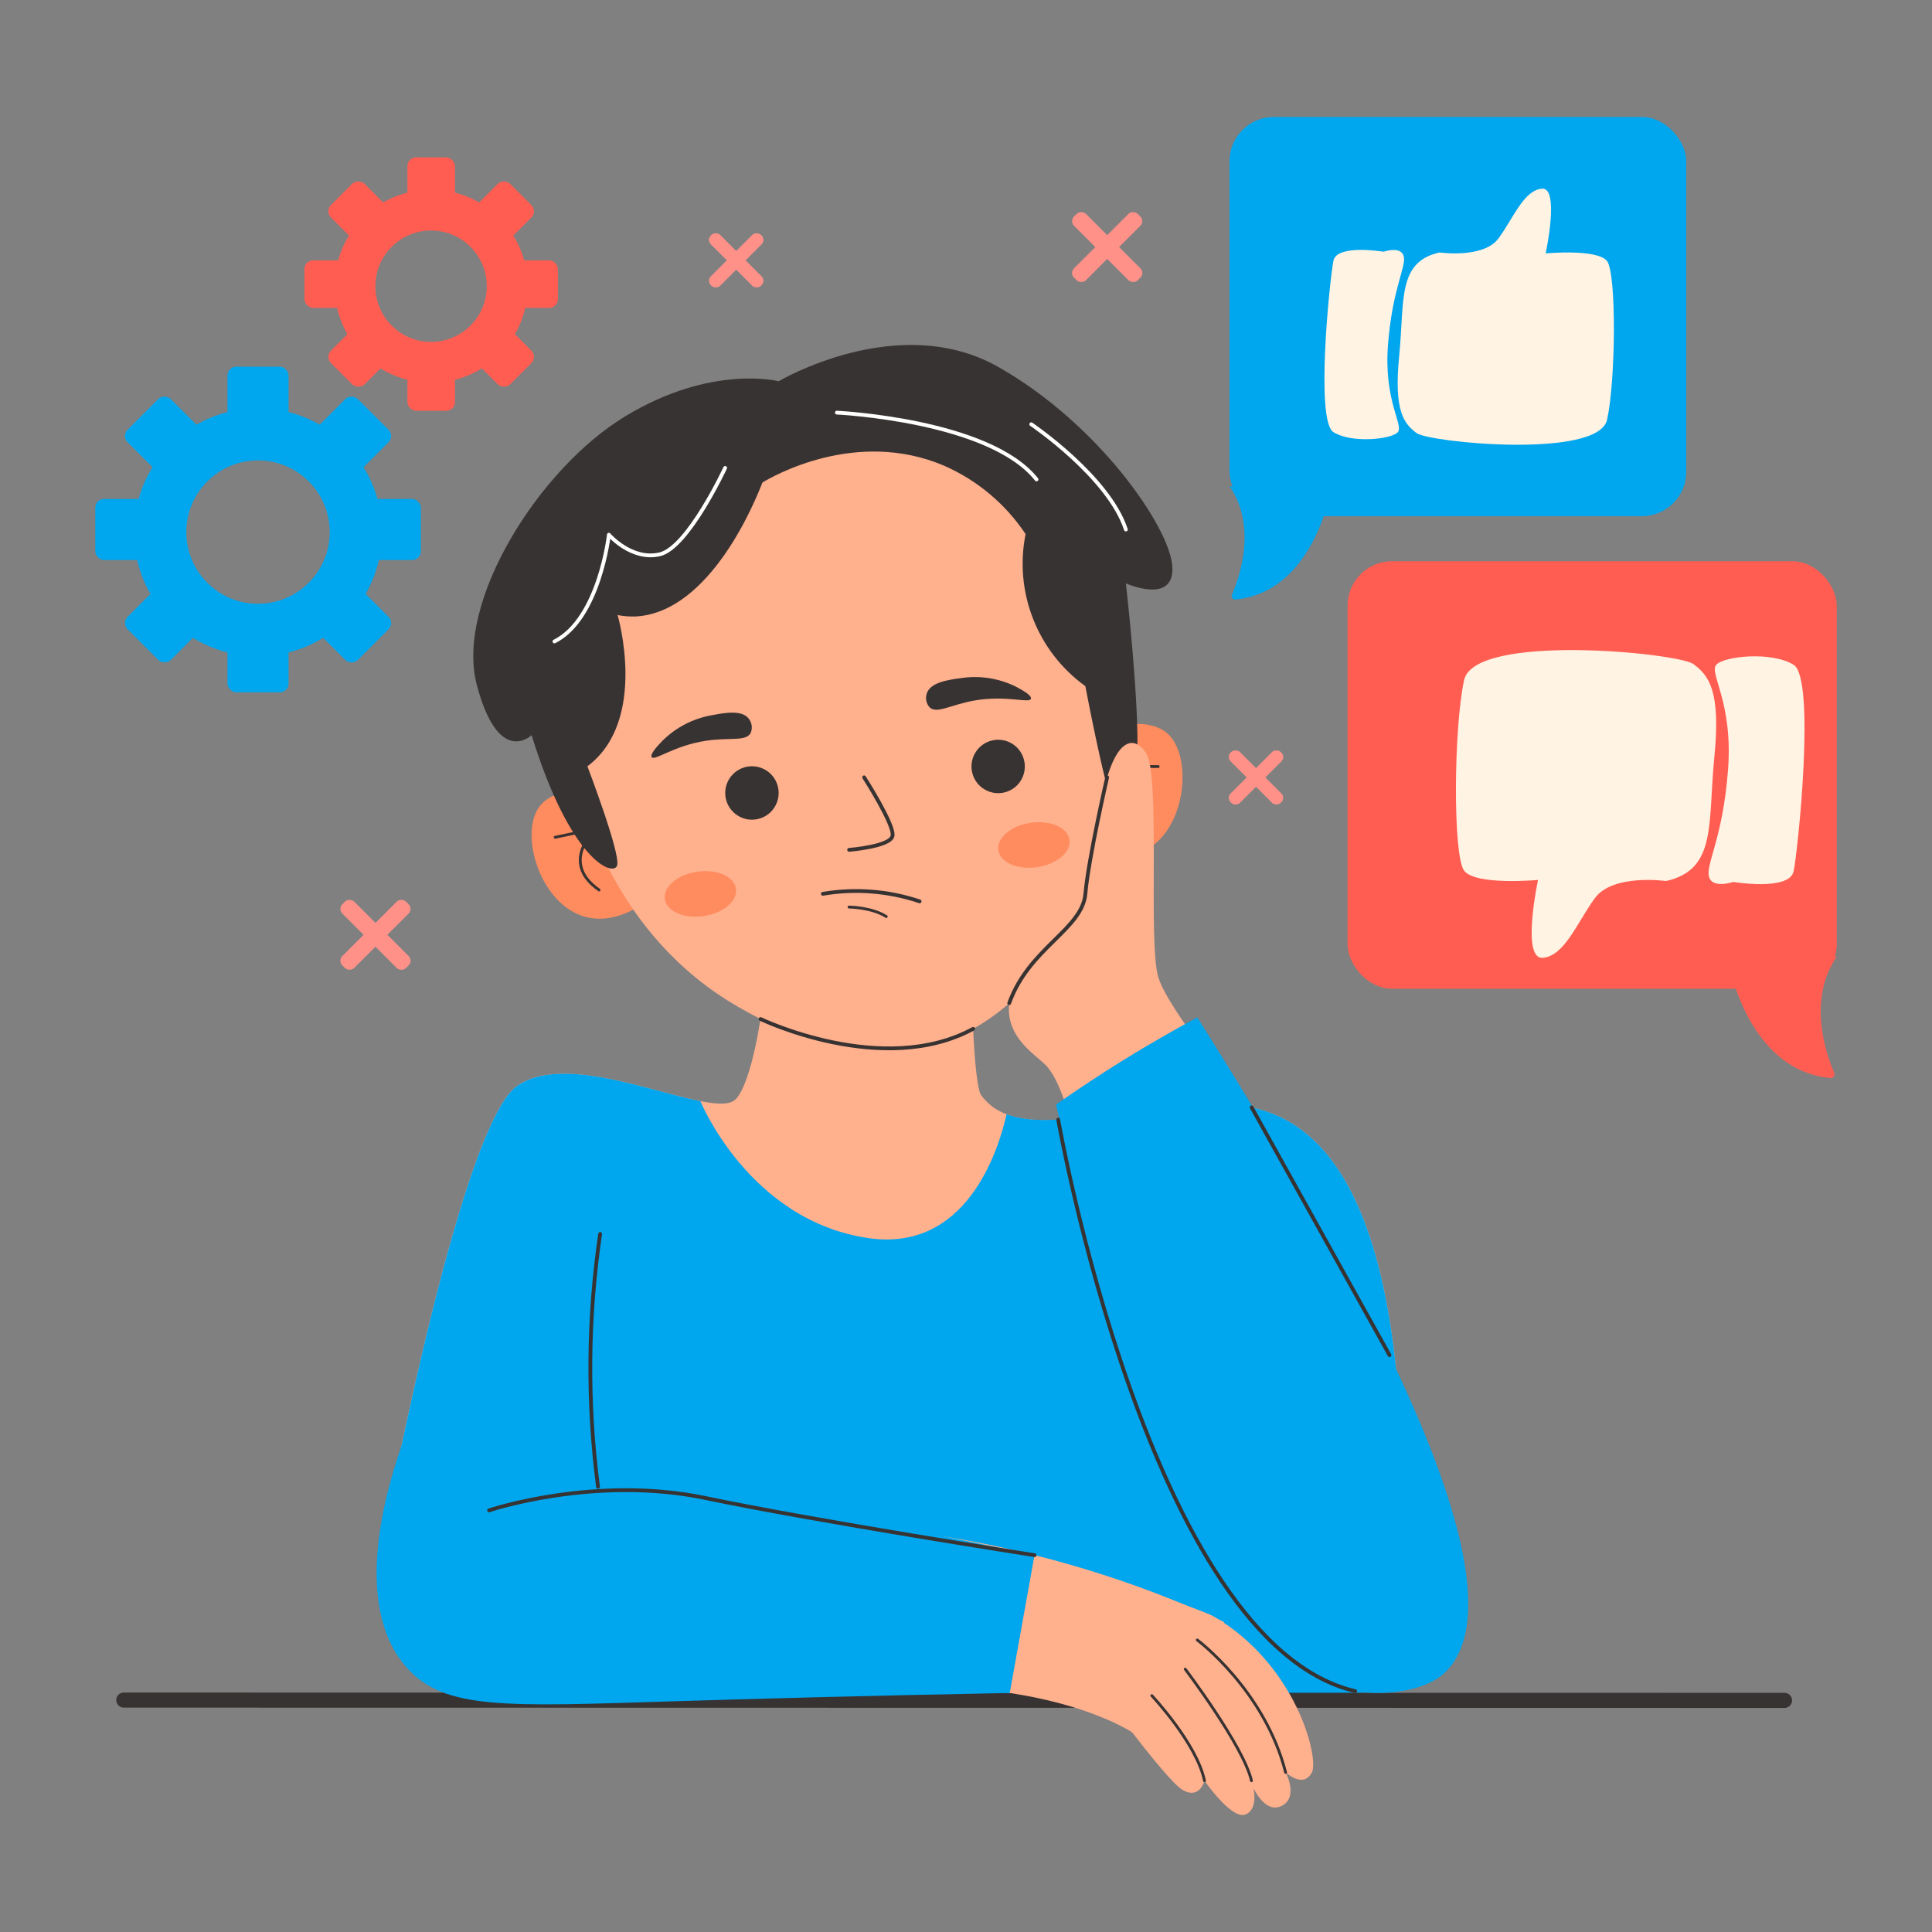 <?xml version="1.0" encoding="UTF-8"?>
<svg id="Layer_1" data-name="Layer 1" xmlns="http://www.w3.org/2000/svg" viewBox="0 0 512 512">
  <rect x="0" y="0" width="512" height="512" fill="#808080" stroke="none"/>
  <defs>
    <style>
      .cls-1, .cls-2, .cls-3, .cls-4, .cls-5, .cls-6, .cls-7, .cls-8 {
        stroke-width: 0px;
      }

      .cls-1, .cls-4 {
        fill: #383333;
      }

      .cls-2 {
        fill: #ff5d52;
      }

      .cls-9 {
        stroke-width: .75px;
      }

      .cls-9, .cls-10, .cls-11, .cls-12 {
        fill: none;
        stroke-linecap: round;
        stroke-linejoin: round;
      }

      .cls-9, .cls-11, .cls-12 {
        stroke: #383333;
      }

      .cls-3 {
        fill: #ff9189;
      }

      .cls-4 {
        fill-rule: evenodd;
      }

      .cls-5 {
        fill: #ff8c5f;
      }

      .cls-6 {
        fill: #00a6ee;
      }

      .cls-10 {
        stroke: #fff;
      }

      .cls-7 {
        fill: #ffb08d;
      }

      .cls-11 {
        stroke-width: 4px;
      }

      .cls-8 {
        fill: #fff3e3;
      }
    </style>
  </defs>
  <g id="Option">
    <rect class="cls-6" x="325.82" y="31" width="121.06" height="105.79" rx="11.77" ry="11.77"/>
    <path class="cls-6" d="m351.66,133.79s-5.21,23.38-24.26,25.08c-.51.05-.95-.33-1-.83-.01-.16.01-.32.08-.47,1.9-4.33,6.8-17.87-.66-28.79l25.84,5.01Z"/>
    <rect class="cls-2" x="357.12" y="148.74" width="129.64" height="113.29" rx="11.77" ry="11.77"/>
    <path class="cls-2" d="m459.08,258.81s5.59,25.05,26,26.87c.55.05,1.03-.36,1.08-.91.01-.17-.01-.34-.08-.49-2-4.63-7.29-19.14.7-30.83l-27.7,5.36Z"/>
    <path class="cls-8" d="m381.48,66.91s11.69,1.67,15.66-3.76,6.68-12.73,11.48-13.15,1,17.15,1,17.15c0,0,13.78-1.28,16.28,2.06s2.3,31.52,0,42-47.17,6.06-50.51,3.55-6.05-5.84-4.59-20.45-.59-24.89,10.68-27.4Z"/>
    <path class="cls-8" d="m366.67,66.71s-12.36-2.07-13.29,2.36-4.89,42.43,0,45.46,15.42,1.89,17.05,0-3.76-8.2-2.59-23.22,4.89-20.61,4.16-23.41-5.33-1.19-5.33-1.19Z"/>
    <path class="cls-8" d="m441.51,233.48s-14.07-2-18.84,4.52-8,15.32-13.81,15.83-1.26-20.64-1.26-20.64c0,0-16.6,1.55-19.6-2.47s-2.76-37.92,0-50.48,56.77-7.24,60.79-4.24,7.29,7,5.53,24.61.75,29.86-12.81,32.87Z"/>
    <path class="cls-8" d="m459.33,233.72s14.87,2.5,16-2.83,5.89-51.06,0-54.71-18.55-2.27-20.51,0,4.52,9.87,3.12,27.94-5.89,24.81-5.05,28.17,6.44,1.43,6.44,1.43Z"/>
    <rect class="cls-3" x="193.35" y="59.58" width="3.51" height="18.81" rx="1.63" ry="1.63" transform="translate(8.36 158.17) rotate(-45)"/>
    <rect class="cls-3" x="185.7" y="67.24" width="18.81" height="3.51" rx="1.63" ry="1.63" transform="translate(8.36 158.17) rotate(-45)"/>
    <rect class="cls-3" x="331.09" y="196.62" width="3.51" height="18.81" rx="1.63" ry="1.63" transform="translate(-48.19 295.7) rotate(-45)"/>
    <rect class="cls-3" x="323.45" y="204.28" width="18.81" height="3.51" rx="1.63" ry="1.63" transform="translate(-48.2 295.71) rotate(-45)"/>
    <rect class="cls-3" x="97.28" y="235.79" width="4.46" height="23.88" rx="1.73" ry="1.73" transform="translate(-146.03 142.93) rotate(-45)"/>
    <rect class="cls-3" x="87.56" y="245.5" width="23.88" height="4.46" rx="1.73" ry="1.73" transform="translate(-146.03 142.92) rotate(-45)"/>
    <rect class="cls-3" x="291.19" y="53.53" width="4.46" height="23.88" rx="1.73" ry="1.73" transform="translate(39.65 226.66) rotate(-45)"/>
    <rect class="cls-3" x="281.47" y="63.25" width="23.88" height="4.46" rx="1.73" ry="1.73" transform="translate(39.64 226.65) rotate(-45)"/>
    <path class="cls-7" d="m338.76,295.79c-26.3-11.91-66.56,11.94-78.89-5.77,0,0-2.38-3.43-2.43-40.41h0l-50.62-1.87-4.19,4.18v10.56c-1.09,8.66-3.52,24.07-7.52,28.69-5.66,6.54-42.21-14.24-58-3.46s-36.77,125.73-36.77,125.73l123.36,38.72,145.86-3.74c8.18-104.91-8.56-142.57-30.8-152.63Z"/>
    <path class="cls-6" d="m137.12,287.71c-15.78,10.77-36.77,125.73-36.77,125.73l123.36,38.72,145.86-3.74c8.17-104.91-8.58-142.57-30.81-152.63-22.53-10.2-55.29,5.82-72-.51-2.2,9.75-10.66,36.62-36.63,32.83-31.64-4.62-44.51-36.28-44.51-36.28h0c-13.43-2.65-36.74-12.16-48.5-4.12Z"/>
    <line class="cls-11" x1="472.92" y1="450.62" x2="32.81" y2="450.54"/>
    <path class="cls-7" d="m289.81,445.44s18.92,26.11,23.51,28.86,5.88-2.39,5.88-2.39c0,0,7,10.11,10.66,9s2.34-7,2.34-7c0,0,3.17,7,7.58,4.61s.92-8.83.92-8.83c0,0,2.94,2.72,5.27,1.76.75-.38,1.35-1,1.71-1.76,1.92-3.82-4.17-28.69-26.22-41.43,0,0-2.46-1.42-28.9-10.56h0l-2.75,27.74Z"/>
    <path class="cls-7" d="m246.75,406.64c17.22,2.58,34.16,6.71,50.63,12.36,9.21,3.16,18.25,6.8,27.09,10.89l-24.39,29.23s-17.08-11.6-53.33-12.12v-40.36Z"/>
    <path class="cls-9" d="m305.25,449.36s11.92,12.69,13.95,22.55"/>
    <path class="cls-9" d="m314.1,442.34s15.47,20.4,17.55,29.57"/>
    <path class="cls-9" d="m317.29,434.61s17.86,13.31,23.41,35.1"/>
    <path class="cls-6" d="m274.15,412.13l-6.56,36.53c-38.62.72-69.36,1.59-89.3,2.21-44.48,1.38-60.43,2.3-70.42-8.85-15.11-16.88-5.16-48.68-.77-60.8,21.33,3.4,42.96,7.07,64.88,11,34.94,6.26,69,12.9,102.17,19.91Z"/>
    <path class="cls-5" d="m290.11,197c.8-.85,5.18-5.34,11.73-5.14,1,0,4.77.14,7.44,2.43,6.92,5.94,5.21,25.68-6.06,31.22-6.29,3.1-13.23.6-15.58-.37.82-9.43,1.64-18.81,2.47-28.14Z"/>
    <path class="cls-9" d="m306.93,203.14h-11.1s11.58,6.53,2.53,16"/>
    <path class="cls-5" d="m162.36,212.45c-1-.67-6.15-4.19-12.53-2.67-.94.22-4.65,1.1-6.8,3.88-5.58,7.21.07,26.21,12.23,29.36,6.79,1.76,13.08-2.08,15.18-3.5l-8.08-27.07Z"/>
    <path class="cls-9" d="m147.12,221.89l10.88-2.27s-10,8.73.76,16.23"/>
    <circle class="cls-7" cx="223.71" cy="189.16" r="74.66"/>
    <path class="cls-7" d="m296.15,178.42c4.29,49.75-18.38,90.13-48.78,98.58-23,6.4-45.83-6.76-51.85-10.23-32.61-18.81-41.17-52.83-42.75-59.7,44.02-23.21,93.82-33.16,143.38-28.65Z"/>
    <path class="cls-1" d="m175.49,196.38c3.58-3.58,8.17-5.97,13.16-6.84,3.37-.63,7.94-1.5,9.78.92.84,1.06,1.04,2.5.52,3.75-1.23,2.39-5.54,1.12-12,2.12-8.5,1.32-13.49,5.44-14.25,4.32-.54-.82,1.85-3.3,2.79-4.27Z"/>
    <path class="cls-1" d="m269.28,182c-4.53-2.26-9.65-3.06-14.65-2.29-3.4.47-8,1.1-9,4-.46,1.28-.19,2.7.7,3.72,1.93,1.87,5.61-.7,12-1.8,8.47-1.46,14.51.86,14.87-.45.34-.94-2.72-2.53-3.92-3.18Z"/>
    <path class="cls-12" d="m229,206s8.18,12.75,7.52,15.56-11.5,3.66-11.5,3.66"/>
    <ellipse class="cls-5" cx="185.62" cy="236.89" rx="9.53" ry="5.94" transform="translate(-32.4 29.43) rotate(-8.34)"/>
    <ellipse class="cls-5" cx="273.99" cy="223.93" rx="9.53" ry="5.94" transform="translate(-29.58 42.11) rotate(-8.34)"/>
    <path class="cls-4" d="m204.74,214.65c-2.49,3.02-6.95,3.45-9.97.96-3.02-2.49-3.45-6.95-.96-9.97,2.47-3,6.91-3.44,9.93-.99,3.04,2.47,3.49,6.94,1.02,9.97,0,0-.01.02-.02.03Z"/>
    <path class="cls-4" d="m270.27,207.26c-2.29,3.17-6.71,3.89-9.88,1.6-3.17-2.29-3.89-6.71-1.6-9.88,2.29-3.17,6.71-3.89,9.88-1.6,0,0,0,0,0,0,3.15,2.3,3.86,6.71,1.59,9.88Z"/>
    <path class="cls-1" d="m163.67,163s8.22,27.92-8,40.08c0,0,8.89,23.27,7.87,26.3s-12.36-1.2-22.66-34.56c0,0-8.75,8.58-14.53-13.35s16.48-57.34,39.41-71.19,40.59-9.24,40.59-9.24c0,0,31.65-18.82,58.18-3.81s45.37,42.33,46.14,52.77-12.3,4.61-12.3,4.61c0,0,3.64,31.56,3,46.28s-4.7,14.72-6.68,11.25-7.06-30.3-7.06-30.3c-12.73-9.17-18.92-24.93-15.84-40.31-5.31-7.96-12.79-14.24-21.55-18.09-23.36-10-45.59,2.86-48.19,4.43-1.7,4.4-13.59,34.3-33.48,35.5-1.64.07-3.29-.06-4.9-.37Z"/>
    <path class="cls-7" d="m290.47,222.62c-1.75,3-12.4,21.12-20.78,37-1,1.92-2.75,5.3-2.24,9.44.8,6.48,6.55,10.3,9.35,12.88,6.93,6.34,10.84,34.05,10.84,34.05,0,0,42.56-14.4,44-17.6s-22-30-24.71-39.54.66-53.3-3.19-59.26-10.57-3.59-13.27,23.03Z"/>
    <path class="cls-6" d="m317.29,269.62c43.85,69.38,88.35,151.38,65.71,173.55-4.85,4.75-15.4,6.42-23.86,5-18.15-3-29.37-21.51-38.48-39.25-11.93-23.24-28.48-61.26-40.79-116.21,5.61-3.94,11.64-7.94,18.09-11.93,6.66-4.11,13.12-7.78,19.33-11.16Z"/>
    <path class="cls-12" d="m218.06,236.87c8.58-1.46,17.4-.77,25.65,2"/>
    <path class="cls-9" d="m225,240.38s6,.05,9.87,2.52"/>
    <path class="cls-12" d="m293.41,206s-4.94,21.38-5.77,30.85-14.93,14.32-20.19,29"/>
    <path class="cls-12" d="m201.55,270.05s32.42,15.62,56.34,2.6"/>
    <path class="cls-12" d="m159.05,327c-3.28,22.2-3.47,44.75-.57,67"/>
    <path class="cls-12" d="m129.61,400.26s27.95-9.42,57.39-3.26,87.17,15.14,87.17,15.14"/>
    <path class="cls-12" d="m280.43,296.69s24.27,138.78,78.72,151.48"/>
    <line class="cls-12" x1="331.7" y1="293.47" x2="368.24" y2="359.14"/>
    <path class="cls-10" d="m192.17,124s-9.84,21.17-17.34,22.9-13.47-5.2-13.47-5.2c0,0-2.5,22.3-14.43,28.3"/>
    <path class="cls-10" d="m221.78,109.35s40.4,1.92,52.91,17.7"/>
    <path class="cls-10" d="m273.29,112.43s20.48,13.85,25.08,27.9"/>
    <path class="cls-6" d="m68.38,108.2c-18.15,0-32.86,14.71-32.86,32.86s14.71,32.86,32.86,32.86,32.86-14.71,32.86-32.86h0c0-18.15-14.71-32.86-32.85-32.86h0Zm0,51.81c-10.49,0-19-8.51-19-19s8.51-19,19-19,19,8.51,19,19h0c0,10.49-8.51,18.99-19,18.99h0Z"/>
    <rect class="cls-6" x="60.29" y="97.18" width="16.18" height="19.12" rx="2.31" ry="2.31"/>
    <rect class="cls-6" x="60.29" y="164.35" width="16.18" height="19.12" rx="2.31" ry="2.31"/>
    <rect class="cls-6" x="92.41" y="132.23" width="19.12" height="16.18" rx="2.31" ry="2.31"/>
    <rect class="cls-6" x="25.25" y="132.23" width="19.12" height="16.18" rx="2.31" ry="2.31"/>
    <rect class="cls-6" x="84.04" y="154.51" width="16.18" height="19.12" rx="2.31" ry="2.31" transform="translate(-89.03 113.2) rotate(-45)"/>
    <rect class="cls-6" x="36.54" y="107.02" width="16.18" height="19.12" rx="2.31" ry="2.31" transform="translate(-69.36 65.7) rotate(-45)"/>
    <rect class="cls-6" x="82.57" y="108.49" width="19.12" height="16.18" rx="2.31" ry="2.31" transform="translate(-55.45 99.29) rotate(-45)"/>
    <rect class="cls-6" x="35.08" y="155.98" width="19.12" height="16.18" rx="2.31" ry="2.31" transform="translate(-102.94 79.62) rotate(-45)"/>
    <path class="cls-2" d="m114.26,50.27c-14.13,0-25.58,11.45-25.58,25.58s11.45,25.58,25.58,25.58,25.58-11.45,25.58-25.58h0c0-14.12-11.44-25.57-25.56-25.58,0,0-.01,0-.02,0Zm0,40.34c-8.15.01-14.77-6.59-14.78-14.74-.01-8.15,6.59-14.77,14.74-14.78,8.15-.01,14.77,6.59,14.78,14.74,0,0,0,.01,0,.02,0,8.14-6.6,14.75-14.74,14.76Z"/>
    <rect class="cls-2" x="107.97" y="41.7" width="12.6" height="14.89" rx="2.31" ry="2.31"/>
    <rect class="cls-2" x="107.97" y="93.98" width="12.6" height="14.89" rx="2.31" ry="2.31"/>
    <rect class="cls-2" x="132.96" y="68.99" width="14.89" height="12.6" rx="2.31" ry="2.31"/>
    <rect class="cls-2" x="80.68" y="68.99" width="14.89" height="12.6" rx="2.31" ry="2.31"/>
    <rect class="cls-2" x="126.45" y="86.32" width="12.6" height="14.89" rx="2.31" ry="2.31" transform="translate(-27.42 121.33) rotate(-45)"/>
    <rect class="cls-2" x="89.48" y="49.35" width="12.6" height="14.89" rx="2.31" ry="2.31" transform="translate(-12.11 84.36) rotate(-45)"/>
    <rect class="cls-2" x="125.3" y="50.51" width="14.89" height="12.6" rx="2.31" ry="2.31" transform="translate(-1.29 110.5) rotate(-45)"/>
    <rect class="cls-2" x="88.34" y="87.47" width="14.89" height="12.6" rx="2.31" ry="2.31" transform="translate(-38.25 95.19) rotate(-45)"/>
  </g>
</svg>
